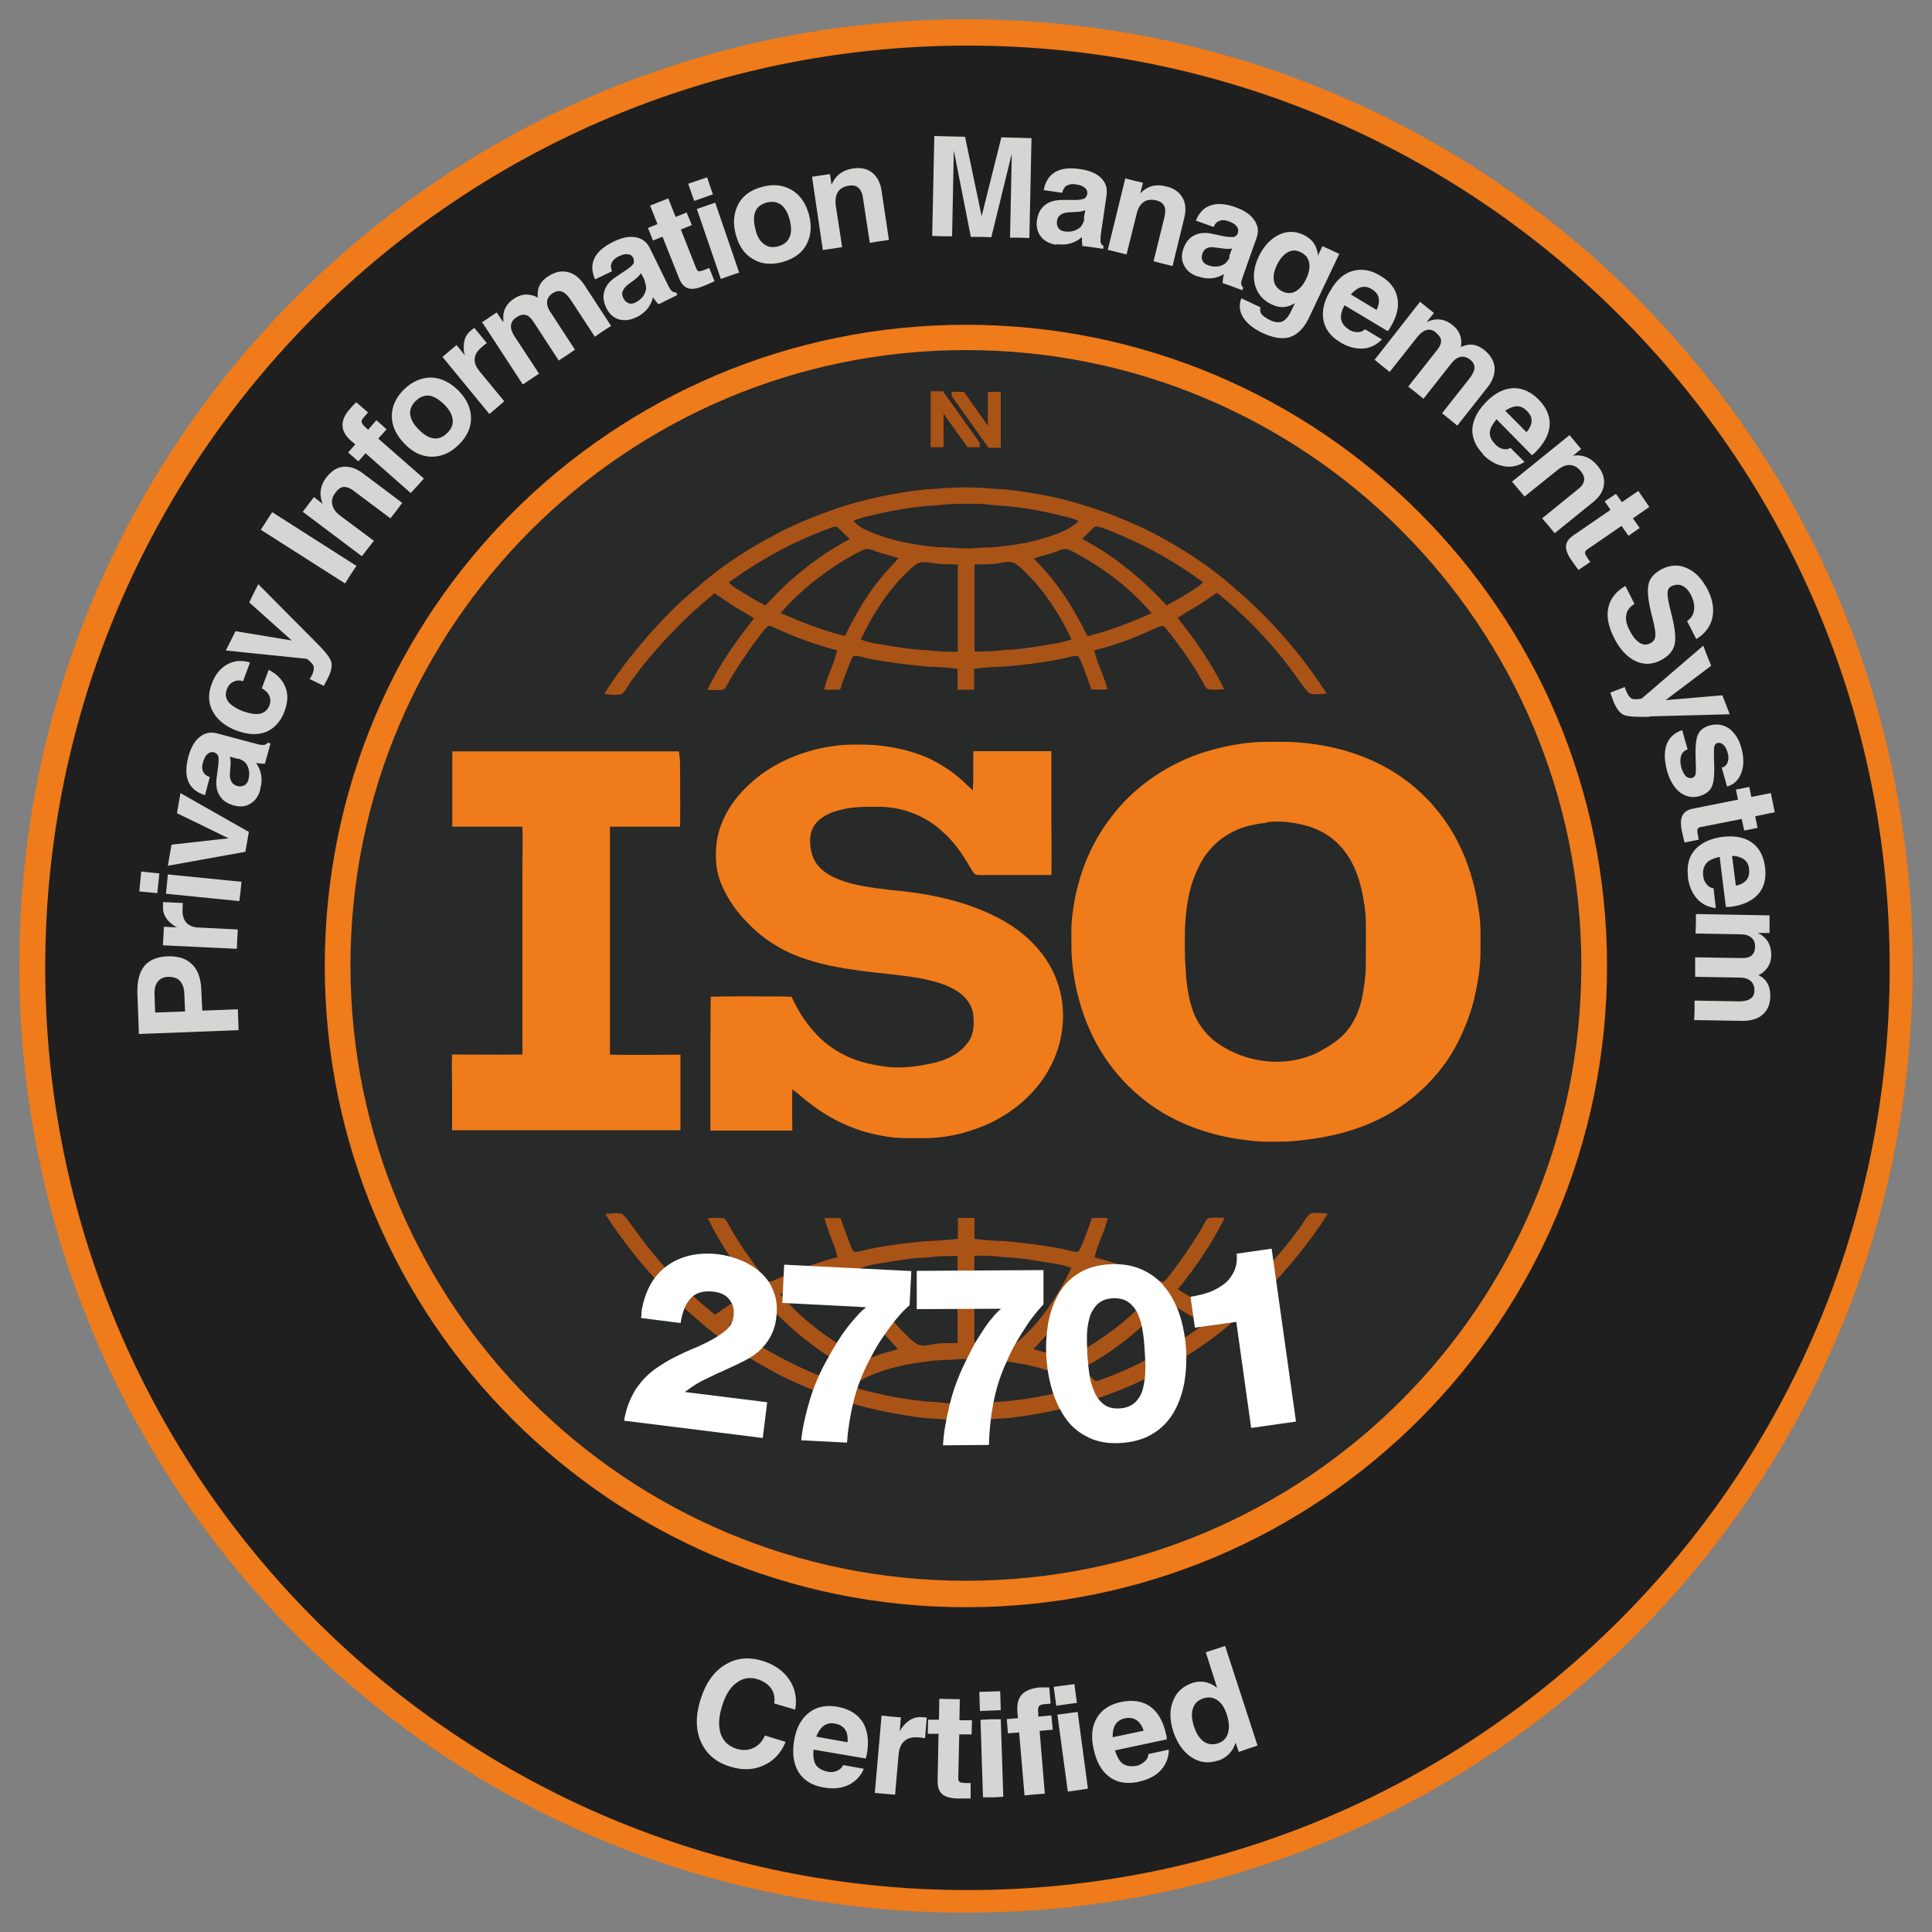 <?xml version="1.0" encoding="UTF-8"?>
<svg xmlns="http://www.w3.org/2000/svg" version="1.1" viewBox="0 0 100 100">
  <rect x="0" y="0" width="100" height="100" fill="#808080" stroke="none"/>
  <defs>
    <style>
      .cls-1 {
        fill: #1f1f1f;
      }

      .cls-2 {
        fill: #fff;
      }

      .cls-2, .cls-3, .cls-4, .cls-5 {
        fill-rule: evenodd;
      }

      .cls-3 {
        fill: #aa5317;
      }

      .cls-4 {
        fill: #d5d5d4;
      }

      .cls-5 {
        fill: #ef7b1a;
      }

      .cls-6 {
        fill: #282929;
      }
    </style>
  </defs>
  <!-- Generator: Adobe Illustrator 28.6.0, SVG Export Plug-In . SVG Version: 1.2.0 Build 709)  -->
  <g>
    <g id="Camada_1">
      <g>
        <ellipse class="cls-1" cx="50.12" cy="50.34" rx="48.29" ry="48.27"/>
        <path class="cls-6" d="M50,17.85c-17.75,0-32.15,14.39-32.15,32.15s14.4,32.15,32.15,32.15,32.14-14.39,32.14-32.15-14.39-32.15-32.14-32.15Z"/>
        <path class="cls-5" d="M50,16.81c-18.34,0-33.19,14.86-33.19,33.19s14.85,33.19,33.19,33.19,33.18-14.86,33.18-33.19-14.85-33.19-33.18-33.19ZM50,81.82c-17.6,0-31.86-14.27-31.86-31.85s14.26-31.85,31.86-31.85,31.85,14.26,31.85,31.85-14.26,31.85-31.85,31.85Z"/>
        <path class="cls-5" d="M50,1C22.94,1,1,22.94,1,50s21.94,49,49,49,49-21.94,49-49S77.06,1,50,1ZM50.08,97.83c-26.37,0-47.74-21.37-47.74-47.74S23.7,2.36,50.08,2.36s47.73,21.36,47.73,47.73-21.36,47.74-47.73,47.74Z"/>
        <path class="cls-4" d="M9.58,52.35l-1.55.06-.03-.91c-.02-.3.04-.53.16-.68.12-.16.3-.25.54-.26.27,0,.47.06.61.21s.22.37.23.67l.04.91ZM7.18,53.52l5.17-.2-.02-.54-.02-.54-1.84.07c-.02-.31-.03-.66-.05-1.08-.02-.58-.18-1.03-.48-1.32-.3-.3-.73-.43-1.28-.41-.53.02-.93.19-1.19.5-.26.33-.37.78-.36,1.36l.06,1.63.02.54ZM8.43,48.93l3.83.18.02-.5.03-.5-1.99-.1c-.31,0-.53-.1-.68-.26-.14-.16-.21-.39-.19-.7,0-.12,0-.22.02-.31l-1.03-.05v.23c-.03.37.15.69.51.95.07.05.14.1.21.13l-.68-.03-.02.48-.03.48ZM8.59,46.26l3.8.38.06-.5.05-.5-3.81-.38-.05.5-.05.5ZM7.21,46.14l.93.09.11-1.02-.94-.1-.1,1.03ZM8.7,44.81l4-.72.09-.51.09-.52-3.54-2.01-.09.52-.09.52s0,0,2.67,1.3l-2.95.33-.1.55-.09.54ZM12.32,39.26c.08.02.16.06.24.11.08.04.13.09.17.14.17.25.21.52.13.84-.04.14-.11.25-.22.3-.11.06-.23.07-.37.03-.13-.04-.23-.11-.29-.22-.07-.11-.09-.26-.08-.43l.03-.38c.02-.2,0-.35-.03-.48l.42.11ZM13.47,40.83c.14-.49.07-.94-.22-1.34.15.03.31.04.46.04l.15-.53.14-.52-.14-.04c-.06.07-.13.11-.2.12-.08,0-.2,0-.36-.05l-2.06-.55c-.34-.09-.64-.03-.91.19-.26.21-.45.55-.58,1.01-.14.53-.14.97,0,1.3.15.33.42.56.86.7l.25-.94c-.16-.05-.28-.14-.34-.27-.07-.13-.07-.29-.02-.47.06-.21.13-.36.24-.45.08-.08.18-.11.29-.1.06,0,.12.04.17.08s.09.09.1.15c.02.13.02.28,0,.44l-.09.67c-.04.37,0,.68.17.93.15.24.39.4.73.49.33.09.61.06.86-.1.26-.16.42-.4.51-.75ZM13.91,34.66l-.36.97c.18.09.32.22.38.37.08.17.08.34.02.5-.09.24-.25.38-.48.44-.24.05-.52,0-.88-.12-.36-.14-.62-.31-.77-.49-.14-.2-.17-.41-.08-.65.07-.19.18-.32.34-.39.15-.08.32-.09.5-.03l.36-.97c-.42-.13-.82-.1-1.18.1s-.63.53-.8,1c-.2.52-.18,1,.05,1.43s.64.77,1.22.99c.59.22,1.11.25,1.55.07.42-.18.75-.53.95-1.07.17-.46.19-.88.04-1.25s-.43-.67-.86-.89ZM16.29,33.18l-2.92-2.94-.24.47-.23.47,2.2,1.97-2.91-.48-.25.5-.25.5,4.19.43c.18.14.29.25.33.33.06.13.04.31-.08.55-.05.09-.08.15-.1.17l.73.35.22-.42c.18-.36.23-.65.15-.87s-.36-.56-.85-1.04ZM13.5,27.42l4.36,2.78.29-.46.3-.45-4.36-2.78-.3.46-.29.45ZM15.67,26.49l3.06,2.3.31-.4.31-.4-1.73-1.29c-.25-.19-.38-.37-.42-.59-.05-.21,0-.41.18-.63.12-.17.26-.26.41-.28.15,0,.33.06.51.2l1.91,1.43.31-.4.3-.4-2.05-1.54c-.35-.26-.68-.36-1.01-.33s-.61.23-.86.54c-.29.38-.37.77-.27,1.15.02.08.04.15.07.23l-.45-.35-.29.38-.29.38ZM19.58,22.7l.43-.48-.53-.47-.42.49-.14-.12c-.12-.11-.19-.2-.2-.27-.02-.07.02-.15.11-.25l.22-.25-.61-.53c-.1.1-.22.21-.33.35-.27.3-.39.58-.38.85,0,.27.14.52.41.77l.25.21-.37.42.53.46.37-.42,2.34,2.06.34-.37.34-.38-2.35-2.06ZM23.43,21.73c.03.25-.07.48-.29.69-.21.21-.44.3-.69.27-.26-.03-.51-.19-.77-.45-.28-.28-.42-.54-.45-.8-.02-.25.07-.48.29-.69s.45-.3.7-.27c.26.04.51.2.79.47.26.27.4.52.42.78ZM22.33,23.64c.5,0,.98-.19,1.4-.61.43-.41.65-.88.65-1.38s-.21-.98-.63-1.41c-.43-.44-.91-.68-1.42-.7-.5,0-.98.19-1.41.61-.42.41-.64.88-.64,1.39,0,.5.23.99.66,1.43.42.44.89.66,1.39.67ZM22.9,18.47l2.43,2.96.39-.33.38-.33-1.26-1.53c-.2-.24-.29-.46-.27-.68s.15-.42.39-.61c.08-.08.17-.14.24-.19l-.65-.79-.18.14c-.3.24-.4.58-.36,1.03,0,.08.03.16.05.25l-.43-.53-.37.31-.36.31ZM24.97,16.7l2.09,3.2.42-.28.42-.28-1.28-1.95c-.13-.21-.19-.39-.17-.56s.12-.31.29-.41c.17-.12.33-.15.47-.12.14.04.28.16.4.35l1.31,2.01.43-.28.41-.28-1.27-1.95c-.14-.2-.19-.38-.17-.56.02-.17.12-.31.3-.42.17-.11.33-.13.48-.07.15.06.31.22.46.45l1.23,1.88.42-.29.42-.27-1.39-2.13c-.24-.36-.52-.58-.86-.66s-.67,0-1.02.23c-.34.22-.51.5-.53.86v.24c-.09-.06-.2-.11-.32-.13-.31-.08-.6-.02-.89.17-.36.23-.54.52-.57.89,0,.11,0,.22,0,.34l-.34-.51-.4.27-.39.26ZM33.36,14.54c.03.08.06.16.07.25.02.09.02.17,0,.22-.07.3-.25.5-.54.65-.13.06-.26.08-.36.03-.11-.04-.21-.13-.27-.27-.06-.12-.07-.24-.03-.35.05-.12.14-.24.29-.35l.31-.23c.16-.12.27-.24.35-.35l.2.39ZM32.93,16.43c.45-.22.75-.56.87-1.04.08.12.17.25.29.36l.48-.24.49-.24-.06-.13c-.1,0-.17-.03-.23-.08s-.12-.15-.2-.31l-.94-1.92c-.16-.31-.39-.49-.73-.55-.35-.06-.72.02-1.15.23-.49.24-.82.52-.98.85s-.15.69.03,1.1l.88-.42c-.07-.16-.08-.31-.02-.43.05-.13.17-.24.34-.33.2-.1.36-.14.49-.12.12,0,.21.06.27.16.03.05.05.11.05.18,0,.07,0,.12-.04.17-.08.1-.2.2-.35.3l-.55.37c-.32.21-.51.45-.59.73s-.05.56.11.88c.14.3.36.49.64.58.29.08.58.05.9-.11ZM36.99,14.57l-.28-.7-.2.08c-.16.07-.27.09-.33.09-.06,0-.1-.06-.14-.14l-.8-2.02.57-.23-.27-.65-.57.23-.38-.96-.94.37.38.96-.49.2.26.65.49-.2.87,2.18c.11.27.27.43.45.49.2.06.45.03.79-.11.23-.09.41-.17.57-.25ZM36.07,10.82l1.24,3.62.47-.17.48-.16-1.24-3.62-.47.16-.48.17ZM35.62,9.51l.31.89.97-.34-.3-.88-.98.33ZM40.86,12.29c-.1.24-.3.38-.58.46-.3.08-.54.04-.74-.12-.21-.15-.36-.4-.44-.77-.1-.37-.1-.68,0-.92.1-.23.3-.38.59-.46.29-.07.53-.03.74.12.2.16.36.42.45.8.09.36.09.66-.02.89ZM38.96,13.4c.43.27.94.32,1.52.17.58-.16,1.01-.45,1.25-.89s.3-.95.15-1.54c-.16-.6-.45-1.04-.89-1.3s-.95-.33-1.53-.17c-.58.15-1,.44-1.24.89s-.3.97-.14,1.57c.16.59.44,1.02.88,1.27ZM42.03,9.15l.56,3.79.5-.07.5-.08-.33-2.14c-.04-.3,0-.53.11-.71s.31-.29.57-.33c.21-.03.36,0,.48.1s.2.26.24.49l.36,2.37.5-.08.49-.07-.38-2.54c-.06-.42-.23-.74-.48-.94-.27-.21-.59-.28-1-.22-.46.07-.8.29-1,.63-.04.07-.08.14-.11.22l-.08-.56-.47.07-.47.07ZM49.28,12.24l.09-4.45.88,4.47h.53s.53.02.53.02l1.06-4.33-.09,4.35h.5s.5.02.5.02l.11-5.17-.78-.02-.78-.02-1.02,4.08-.86-4.11-.8-.02-.79-.02-.11,5.17.51.02h.5ZM56.12,11.31c0,.08-.03.17-.07.25s-.08.15-.12.19c-.23.2-.49.27-.82.23-.15-.02-.26-.08-.33-.18s-.09-.23-.07-.37c.02-.13.08-.24.18-.31.11-.08.25-.12.42-.13l.38-.02c.2,0,.36-.04.48-.09l-.07.43ZM54.7,12.64c.5.07.94-.05,1.3-.37,0,.15,0,.3.02.46l.54.07.54.08.02-.14c-.08-.05-.13-.11-.15-.19-.02-.07,0-.19,0-.36l.31-2.11c.04-.35-.05-.64-.3-.88s-.61-.38-1.08-.45c-.55-.08-.98-.03-1.29.16-.31.18-.5.49-.59.93l.96.14c.04-.17.11-.3.23-.37.13-.07.28-.1.47-.07.21.03.36.09.47.18.09.07.13.16.13.28,0,.06-.02.12-.06.18-.03.06-.08.09-.13.11-.12.04-.27.06-.44.06h-.67c-.38,0-.68.09-.9.27-.23.18-.36.44-.41.79-.04.33.03.61.21.84.19.24.45.37.81.42ZM58.25,9.21l-.91,3.72.49.12.48.12.52-2.09c.07-.3.19-.5.36-.62s.39-.15.65-.09c.21.05.35.15.41.28.08.14.08.32.03.55l-.57,2.32.49.13.49.12.61-2.5c.1-.41.07-.76-.1-1.05s-.44-.48-.84-.57c-.46-.12-.85-.05-1.16.2-.06.05-.12.1-.18.16l.14-.55-.47-.11-.46-.12ZM63.65,13.28c-.02.08-.06.16-.12.23-.05.07-.11.13-.16.16-.26.15-.53.17-.84.06-.14-.05-.24-.13-.29-.24s-.05-.24,0-.38c.04-.12.12-.21.24-.27.12-.05.27-.06.43-.03l.37.05c.2.03.36.03.49,0l-.15.41ZM62,14.3c.47.18.93.14,1.35-.11-.04.15-.06.3-.07.46l.51.18.51.19.05-.13c-.07-.07-.1-.14-.11-.22,0-.07.03-.19.09-.35l.71-2.01c.12-.34.08-.63-.12-.92-.19-.28-.51-.5-.96-.66-.52-.19-.95-.22-1.29-.1-.35.11-.6.37-.77.79l.92.33c.06-.16.16-.27.3-.32.13-.05.29-.05.46.02.21.07.36.16.43.27.07.09.1.19.07.3,0,.06-.04.12-.09.17-.04.05-.09.07-.15.08-.13,0-.28,0-.44-.03l-.66-.14c-.37-.08-.68-.05-.94.09-.26.13-.43.36-.55.69-.11.32-.1.6.04.86.13.27.36.45.7.57ZM67.33,13.06c.24.11.38.29.43.53.05.24,0,.52-.15.84s-.34.53-.55.65c-.23.12-.45.12-.69,0s-.38-.29-.43-.53c-.05-.24,0-.51.15-.83.16-.33.35-.54.56-.66s.44-.13.68,0ZM65.72,16.56c-.22-.11-.36-.21-.43-.31-.07-.1-.09-.22-.04-.34l-1-.47c-.13.34-.1.66.09.98.2.32.52.58,1,.81.57.27,1.06.34,1.45.21.39-.14.72-.47.98-1.03l1.55-3.27-.87-.4-.24.5c0-.08,0-.16-.03-.23-.08-.38-.32-.67-.7-.85-.44-.21-.88-.21-1.3,0-.42.21-.77.58-1.03,1.12-.25.53-.31,1.03-.19,1.48.13.45.41.79.87,1,.37.18.73.18,1.07,0l.13-.07-.21.42c-.13.29-.29.46-.45.53s-.38.05-.64-.07ZM71.26,16.05l-1.34-.81c.14-.15.28-.27.41-.33.22-.1.43-.09.66.05.24.14.36.32.38.53.02.16-.02.35-.12.55ZM69.36,17.71c.4.25.8.35,1.18.33s.71-.19.99-.47l-.88-.53c-.09.1-.21.15-.36.15-.16,0-.3-.03-.42-.1-.29-.18-.43-.37-.46-.61-.02-.19.04-.41.18-.68l2.24,1.34c.05-.06.1-.12.13-.19.34-.55.46-1.06.37-1.53-.09-.47-.38-.86-.89-1.15-.48-.3-.96-.37-1.41-.25s-.84.45-1.15.99c-.35.56-.47,1.08-.38,1.56.09.46.37.85.88,1.15ZM73.51,15.61l-2.36,3.01.39.32.39.31,1.44-1.82c.16-.2.32-.31.47-.35.17-.04.34,0,.49.14s.25.26.26.4-.06.32-.2.49l-1.5,1.9.4.31.39.32,1.44-1.83c.15-.19.32-.31.48-.34s.34.02.5.15c.15.12.23.27.22.43-.02.17-.11.35-.29.58l-1.39,1.76.4.32.39.32,1.57-1.99c.27-.35.38-.69.36-1.03-.04-.35-.22-.64-.54-.9-.32-.25-.64-.33-.99-.23l-.22.08c.03-.11.03-.23.02-.35-.03-.32-.18-.57-.44-.78-.34-.27-.67-.35-1.03-.27-.11.02-.21.07-.32.12l.38-.48-.37-.3-.38-.3ZM79.01,22.37l-1.1-1.11c.18-.12.34-.19.48-.22.24-.04.45.03.63.22.2.19.28.39.25.61-.03.16-.11.33-.26.5ZM76.75,23.52c.34.34.69.54,1.08.61.37.07.74,0,1.08-.22l-.73-.73c-.1.07-.23.09-.38.06-.15-.04-.29-.11-.38-.22-.24-.24-.34-.46-.3-.7.03-.18.14-.38.34-.62l1.83,1.86c.07-.05.13-.1.18-.15.46-.46.71-.93.74-1.4s-.17-.92-.57-1.33c-.4-.4-.84-.6-1.31-.59-.47.02-.93.24-1.36.67-.47.46-.72.94-.76,1.41-.03.48.16.93.56,1.34ZM81.24,22.52l-2.98,2.41.33.39.32.38,1.68-1.35c.24-.2.45-.29.67-.28s.4.12.57.33c.13.17.19.33.16.47-.02.16-.13.31-.31.45l-1.86,1.51.33.38.32.39,2-1.62c.33-.27.51-.56.55-.9.04-.33-.06-.64-.32-.96-.3-.37-.65-.55-1.06-.55-.08,0-.15,0-.23.03l.43-.36-.31-.37-.3-.36ZM81.69,29.51l.62-.42-.12-.17c-.09-.14-.15-.24-.15-.3,0-.06.02-.12.1-.17l1.79-1.23.36.51.58-.4-.35-.5.85-.59-.57-.83-.85.58-.31-.43-.58.39.3.44-1.92,1.32c-.25.17-.37.35-.38.55-.02.2.07.44.28.74.14.21.27.37.36.5ZM87.32,32.14l.48.94c.44-.27.72-.63.83-1.09.1-.46.02-.96-.24-1.47-.29-.55-.64-.93-1.07-1.11-.42-.2-.86-.18-1.31.05-.39.21-.63.47-.69.82-.07.35,0,.92.22,1.74.11.44.16.75.14.91-.02.17-.11.3-.29.38s-.36.07-.54-.05c-.19-.13-.36-.34-.51-.65-.16-.3-.21-.56-.16-.8.04-.24.19-.41.42-.55l-.47-.93c-.48.28-.78.64-.88,1.11-.11.46,0,.99.29,1.57s.66.98,1.08,1.19.86.21,1.29,0,.68-.49.76-.82c.09-.33.03-.86-.16-1.61-.14-.52-.2-.87-.2-1.05,0-.19.07-.31.21-.38.2-.09.38-.1.56-.02.18.09.33.25.45.49.14.29.19.54.15.79-.04.24-.16.42-.37.55ZM85.39,37.08l4.14-.11-.19-.49-.19-.49-2.94.25,2.36-1.78-.21-.52-.2-.52-3.19,2.74c-.23.04-.38.04-.46.02-.14-.04-.25-.19-.35-.44-.04-.1-.06-.16-.06-.18l-.75.29.16.45c.15.37.33.61.53.7s.65.12,1.33.1ZM89.12,39.74l.27.97c.36-.1.61-.34.74-.71.14-.36.14-.8,0-1.3-.12-.44-.34-.77-.63-.99-.31-.21-.63-.26-1.01-.16-.32.09-.52.26-.62.51s-.13.71-.1,1.38c.02.28,0,.48,0,.6-.03.13-.09.2-.18.22-.12.04-.23,0-.33-.08-.09-.1-.17-.24-.23-.43-.07-.25-.07-.45-.02-.62.06-.18.17-.29.34-.34l-.28-1c-.4.14-.68.38-.81.76-.13.36-.12.83.04,1.4.14.47.36.83.65,1.06.31.23.64.3,1,.2.35-.1.56-.27.66-.51.11-.25.14-.68.11-1.32-.02-.32,0-.54,0-.68.02-.13.08-.22.16-.24.12-.03.22,0,.32.09.09.08.17.22.22.4.06.2.06.36,0,.51-.05.14-.15.23-.29.27ZM87.19,43.61l.74-.15-.04-.2c-.04-.17-.04-.28-.03-.34.02-.06.08-.09.16-.11l2.13-.42.13.6.69-.14-.12-.6,1.01-.21-.2-.99-1.01.2-.11-.52-.69.14.11.52-2.3.46c-.29.05-.48.17-.57.35-.1.18-.11.44-.04.8.05.24.1.44.14.6ZM89.85,45.85l-.2-1.55c.21,0,.38.05.52.12.21.11.34.3.36.55.03.28-.03.48-.18.63-.12.12-.29.2-.51.25ZM87.36,45.38c.06.47.22.85.47,1.13s.58.45.98.49l-.12-1.03c-.13,0-.24-.07-.35-.19-.1-.13-.16-.26-.18-.41-.04-.33.03-.56.2-.73.13-.13.35-.22.65-.29l.32,2.59c.08,0,.15,0,.23,0,.64-.08,1.12-.3,1.44-.65.31-.35.43-.83.36-1.4-.07-.57-.3-1-.67-1.27-.38-.28-.88-.37-1.49-.31-.66.08-1.14.31-1.46.66s-.44.82-.37,1.4ZM91.61,47.38l-3.83-.07v.51s-.02.5-.02.5l2.34.04c.25,0,.42.06.55.17s.2.27.19.47c0,.21-.06.35-.17.45s-.29.14-.51.14l-2.42-.04v1.01s2.32.04,2.32.04c.25,0,.43.07.56.18.13.12.19.28.19.49,0,.2-.08.34-.22.43-.14.09-.35.14-.63.13l-2.25-.04v.51s-.02.5-.02.5l2.53.04c.43,0,.78-.11,1.03-.34.26-.23.38-.55.38-.97,0-.4-.13-.71-.4-.93l-.21-.13c.11-.05.21-.11.3-.2.23-.21.35-.48.36-.82,0-.42-.13-.75-.41-.98-.08-.07-.18-.13-.29-.18h.61s0-.47,0-.47v-.47ZM40.67,90.16l-1.08-.33c-.13.31-.33.52-.59.64-.26.13-.55.14-.87.05-.4-.13-.68-.37-.82-.76-.13-.38-.12-.85.05-1.41.17-.57.41-.99.74-1.23.33-.26.69-.33,1.09-.21.32.1.56.26.72.48s.21.48.16.78l1.09.32c.1-.59,0-1.11-.32-1.57s-.77-.77-1.39-.96c-.74-.22-1.39-.14-1.97.24-.57.36-.99.98-1.24,1.83-.25.83-.23,1.56.06,2.17.29.62.8,1.04,1.53,1.25.63.19,1.2.16,1.71-.08.51-.23.89-.64,1.13-1.22ZM43.87,90.18l-1.62-.29c.08-.2.17-.36.28-.47.18-.19.4-.26.67-.21.29.05.47.17.58.37.08.15.11.35.09.59ZM42.64,92.52c.49.09.92.04,1.28-.13.36-.18.63-.45.79-.84l-1.07-.19c-.05.12-.15.22-.3.29s-.31.09-.46.06c-.34-.06-.56-.2-.68-.41-.09-.18-.12-.42-.09-.74l2.7.46c.03-.08.05-.16.06-.24.12-.67.04-1.22-.22-1.65-.27-.41-.7-.68-1.31-.79-.58-.1-1.08,0-1.47.31-.39.3-.65.77-.76,1.4-.12.69-.04,1.24.22,1.67.27.43.7.7,1.3.8ZM45.63,88.8l-.35,4,.53.05.52.04.18-2.07c.03-.33.13-.56.31-.71.17-.15.41-.21.74-.18.12,0,.22.03.32.04l.09-1.07-.24-.02c-.39-.04-.73.14-1.02.51-.05.07-.1.14-.14.22l.06-.72-.5-.04-.5-.05ZM50.24,93.08v-.79s-.21,0-.21,0c-.18,0-.29-.02-.35-.05-.05-.03-.08-.09-.08-.19l.05-2.28h.64s.02-.73.02-.73h-.65s.02-1.09.02-1.09l-1.06-.02-.02,1.08h-.56s-.02.73-.02.73h.56s-.05,2.46-.05,2.46c0,.31.08.53.24.67.16.13.42.21.8.22.27,0,.48,0,.66,0ZM50.75,89.02l.13,4.01h.52s.53-.03.53-.03l-.13-4.01h-.53s-.52.03-.52.03ZM50.69,87.57l.03.99,1.08-.04-.03-.98-1.08.03ZM53.81,89.59l.68-.06-.07-.74-.68.06v-.18c-.03-.18,0-.3.03-.35s.13-.1.27-.11l.34-.03-.07-.84c-.15,0-.32,0-.5,0-.41.04-.72.16-.91.36s-.27.5-.24.89l.03.34-.58.05.06.74.58-.05.28,3.26.53-.05.52-.04-.27-3.26ZM54.73,88.75l.54,3.98.52-.07.52-.08-.53-3.97-.53.07-.52.07ZM54.54,87.31l.13.98,1.07-.15-.13-.97-1.07.14ZM59.2,89.58l-1.61.34c0-.22.02-.39.08-.54.1-.24.29-.38.55-.44.28-.06.5,0,.67.14.13.11.24.28.31.51ZM58.94,92.22c.48-.1.87-.3,1.14-.59s.41-.65.42-1.07l-1.06.23c0,.13-.06.26-.18.37s-.25.19-.4.23c-.34.07-.6.02-.79-.14-.15-.13-.27-.35-.36-.65l2.68-.57c0-.08,0-.16-.03-.24-.14-.67-.41-1.15-.81-1.45-.4-.29-.91-.37-1.51-.25-.58.12-1.01.39-1.26.82-.26.43-.32.96-.18,1.59.14.68.41,1.17.82,1.47.39.3.9.38,1.5.26ZM62.28,87.91c.27-.09.51-.06.73.09s.37.39.49.74c.12.38.14.7.06.97s-.26.44-.53.53c-.27.08-.51.05-.73-.1-.22-.16-.38-.41-.5-.78s-.14-.68-.05-.94c.08-.26.26-.42.53-.51ZM63.03,91.14c.45-.15.76-.45.92-.92v-.03s.17.49.17.49l.49-.17.48-.16-1.68-5.16-.5.17-.5.16.59,1.84-.06-.04c-.38-.28-.79-.35-1.22-.21-.48.16-.82.46-1,.92-.19.45-.18.98,0,1.56.2.62.51,1.07.94,1.36.42.28.88.34,1.36.18Z"/>
        <path class="cls-5" d="M23.41,38.88c0,1.31,0,2.61,0,3.91,1.2,0,2.42,0,3.63,0,.02.71,0,1.43,0,2.14,0,3.22,0,6.44,0,9.65-1.21.02-2.43,0-3.64,0-.03.58,0,1.16,0,1.75,0,.73,0,1.45,0,2.17h11.82c0-1.3,0-2.61,0-3.91-1.22,0-2.44.02-3.65,0v-11.8c1.21,0,2.42,0,3.63,0,.02-1.06,0-2.12,0-3.18,0-.24-.02-.48-.06-.72h-11.73ZM39.13,40.3c-.98.78-1.77,1.86-2.01,3.12-.12.77-.1,1.59.21,2.33.33.79.83,1.5,1.44,2.09.52.55,1.15.99,1.82,1.34.74.38,1.55.62,2.36.8,1.03.21,2.07.34,3.11.44.7.09,1.4.15,2.08.33.55.13,1.11.32,1.57.67.36.28.64.69.67,1.15.04.45.03.95-.24,1.33-.44.66-1.21,1-1.96,1.15-.74.15-1.5.26-2.26.17-.44-.06-.89-.13-1.32-.26-.93-.27-1.79-.8-2.43-1.52-.5-.54-.89-1.18-1.2-1.85-.67-.03-1.34,0-2.01-.02-.72,0-1.45,0-2.17.02-.03.78,0,1.55-.02,2.33,0,1.54,0,3.08,0,4.6,1.41,0,2.82,0,4.24,0,0-.71-.02-1.42,0-2.14.16.12.31.24.45.36.75.65,1.6,1.2,2.53,1.57.72.3,1.49.47,2.26.57.53.04,1.08.03,1.61.03,1.06,0,2.1-.24,3.07-.64,1.48-.62,2.79-1.73,3.5-3.18.65-1.3.79-2.87.3-4.25-.46-1.36-1.52-2.45-2.75-3.16-1.78-1.01-3.81-1.43-5.83-1.61-.99-.12-2-.22-2.92-.63-.54-.24-1.05-.64-1.2-1.23-.14-.5-.17-1.08.15-1.53.31-.43.83-.64,1.32-.76.7-.19,1.43-.16,2.14-.16,1.15.04,2.3.49,3.15,1.29.56.49,1.01,1.12,1.38,1.77.1.16.18.34.33.45.2.04.39.02.59.02,1.11,0,2.22,0,3.33,0,.02-.9,0-1.79,0-2.69,0-1.23,0-2.47,0-3.72-1.35,0-2.7,0-4.04,0-.02.67.02,1.35-.03,2.03l-.33-.31c-.57-.57-1.26-1.03-1.99-1.37-.89-.39-1.84-.59-2.8-.67-.53-.03-1.08-.03-1.61,0-1.62.14-3.22.71-4.49,1.73ZM64.7,38.44c-.91.09-1.81.3-2.67.59-1.76.63-3.36,1.74-4.49,3.23-1.11,1.41-1.78,3.15-2.01,4.92-.11.68-.07,1.38-.07,2.07.06,1.4.38,2.79.95,4.07.77,1.75,2.09,3.25,3.73,4.25,1.35.81,2.88,1.28,4.44,1.45.72.11,1.45.07,2.18.06,1.54-.12,3.09-.42,4.49-1.09,1.64-.77,3.05-2.04,3.97-3.6.47-.82.83-1.71,1.07-2.62.19-.84.35-1.71.34-2.57,0-.69.03-1.39-.09-2.07-.18-1.32-.57-2.62-1.21-3.79-.76-1.39-1.88-2.58-3.24-3.41-1.61-.99-3.5-1.46-5.38-1.53-.67,0-1.34-.03-2,.04ZM65.58,42.56c.65-.09,1.3,0,1.94.15.71.18,1.37.55,1.86,1.09.6.65.94,1.5,1.12,2.36.09.45.17.92.19,1.38.02.85,0,1.7,0,2.54,0,.47-.08.95-.16,1.41-.14.82-.5,1.62-1.12,2.19-.37.33-.81.59-1.25.82-1.61.77-3.61.53-5.06-.45-.65-.43-1.15-1.09-1.39-1.83-.22-.67-.31-1.37-.34-2.07-.06-.66-.04-1.32-.04-1.98.04-1.14.2-2.31.73-3.33.38-.8,1.05-1.46,1.84-1.83.52-.26,1.1-.36,1.68-.43Z"/>
        <path class="cls-3" d="M31.29,62.84c.31-.02.62-.09.92,0,.22.18.56.69.73.92,1.16,1.61,2.53,3.06,4.07,4.29.46-.32.93-.64,1.41-.92.22-.12.42-.25.63-.38-.93-1.14-1.77-2.37-2.42-3.7.26,0,.52-.04.78,0,.12,0,.18.12.23.21.49.92,1.09,1.77,1.72,2.6.14.17.26.35.43.48.12,0,.23-.05.34-.1,1.04-.48,2.11-.89,3.22-1.17-.15-.7-.52-1.32-.67-2.02.28,0,.55,0,.83,0,.13.43.31.85.46,1.27.06.17.12.34.23.47.26.02.5-.08.75-.13,1-.21,2-.33,3.02-.42.53-.02,1.08-.05,1.61-.12,0-.36,0-.72,0-1.08.29,0,.57,0,.86,0,0,.36,0,.72,0,1.08.53.08,1.07.1,1.6.12,1.02.1,2.03.22,3.03.42.25.05.48.15.74.13.11-.14.17-.31.24-.47.16-.42.33-.84.46-1.27.28-.02.55-.02.83,0-.16.7-.53,1.32-.68,2.03,1.1.28,2.18.68,3.22,1.16.11.05.22.1.35.1.09-.06.17-.16.24-.24.58-.75,1.12-1.52,1.62-2.34.14-.21.23-.44.37-.64.06-.08.16-.08.24-.09.23-.02.46,0,.69,0-.65,1.33-1.5,2.55-2.42,3.7.4.28.84.49,1.24.77l.8.53c1.53-1.23,3.14-2.91,4.3-4.53.17-.23.29-.5.5-.68.3-.09.61-.02.92,0-1.06,1.68-2.55,3.43-3.98,4.78-.41.36-.83.73-1.24,1.08-1.11.92-2.33,1.69-3.58,2.36-1.09.59-2.25,1.05-3.42,1.44-1.38.45-2.81.74-4.24.91-.34.04-.66.03-1,.07-.9.08-1.8.07-2.7-.02-.78-.02-1.56-.15-2.32-.29-2-.35-3.95-1.03-5.78-1.92-1.58-.82-3.1-1.78-4.44-2.99-1.75-1.47-3.48-3.47-4.71-5.42ZM48.34,65.05c-.42.06-.85.04-1.27.11-.32.05-.63.08-.95.14-.53.09-1.08.14-1.58.34.15.32.3.62.47.92.47.83,1.01,1.64,1.68,2.32.26.25.49.52.8.7.25.12.53.05.8,0,.41-.08.85-.05,1.27-.07v-4.5c-.41,0-.82,0-1.22.04ZM50.43,65.01v4.5c.43.02.88,0,1.31.08.31.05.66.11.92-.13,1.21-1.02,2.1-2.39,2.79-3.83-.26-.1-.52-.17-.79-.21-.91-.15-1.81-.32-2.73-.35-.5-.07-1-.09-1.5-.07ZM40.39,67c1.13,1.32,2.55,2.37,4.06,3.17.15.07.31.16.47.14.15-.02.3-.08.43-.14.37-.14.76-.22,1.13-.34-.17-.2-.34-.37-.51-.56-.94-1.02-1.64-2.23-2.26-3.47-1.14.29-2.25.71-3.33,1.19ZM56.27,65.8c-.52,1.03-1.08,2.04-1.8,2.93-.29.39-.65.73-.97,1.1.38.13.78.2,1.16.35.21.08.44.19.66.08.36-.16.69-.37,1.03-.56,1.2-.74,2.33-1.63,3.24-2.71-1.08-.48-2.18-.91-3.32-1.19ZM38.83,67.83c-.37.24-.79.44-1.11.76,1.34.98,2.78,1.79,4.29,2.45.39.15.78.35,1.19.44.11.03.19-.07.26-.14.17-.17.35-.35.53-.5-.75-.4-1.47-.85-2.14-1.38-.81-.61-1.54-1.32-2.24-2.06-.26.14-.52.28-.78.43ZM60.38,67.39c-.41.41-.81.86-1.25,1.24-.95.86-1.99,1.61-3.12,2.2.22.18.4.39.6.58.11.12.27.04.39,0,1.86-.68,3.65-1.65,5.27-2.83-.16-.14-.31-.28-.48-.38-.46-.28-.93-.56-1.41-.81ZM48.07,70.46c-.83.09-1.66.25-2.45.52-.51.18-1.05.38-1.45.77.31.16.64.24.98.31.96.24,1.93.4,2.92.49.41,0,.83.09,1.25.1.59,0,1.18.02,1.77-.03.34-.05.67-.07,1.01-.09.91-.09,1.81-.24,2.71-.46.35-.08.7-.15,1.03-.32-.27-.24-.56-.42-.89-.55-1.1-.48-2.3-.68-3.48-.8-.67,0-1.34-.1-2.02-.04-.45.05-.92.02-1.37.1Z"/>
        <path class="cls-3" d="M68.71,35.89c-.31.02-.62.09-.92,0-.22-.18-.56-.69-.73-.92-1.16-1.61-2.54-3.06-4.07-4.29-.46.32-.93.64-1.42.92-.21.12-.42.25-.62.38.92,1.14,1.77,2.37,2.42,3.7-.27,0-.52.04-.79,0-.11,0-.17-.11-.23-.2-.49-.92-1.08-1.77-1.72-2.6-.14-.17-.25-.36-.42-.48-.12,0-.24.05-.35.09-1.04.49-2.11.9-3.22,1.17.15.71.52,1.33.68,2.03-.28,0-.55,0-.83,0-.14-.43-.31-.85-.46-1.27-.07-.17-.13-.34-.24-.47-.26-.02-.49.08-.74.13-1,.21-2.01.33-3.03.42-.53.02-1.07.04-1.6.12,0,.36,0,.72,0,1.08-.29,0-.57,0-.86,0,0-.36,0-.72,0-1.08-.53-.08-1.08-.1-1.61-.12-1.02-.1-2.02-.22-3.02-.42-.25-.05-.49-.15-.75-.13-.11.14-.17.31-.23.47-.16.42-.34.84-.46,1.27-.28.02-.55.02-.83,0,.15-.7.52-1.32.67-2.03-1.1-.28-2.18-.68-3.22-1.16-.11-.05-.22-.11-.34-.1-.1.06-.17.15-.25.24-.58.75-1.12,1.52-1.62,2.34-.13.21-.23.44-.37.64-.05.08-.15.08-.23.09-.24.02-.46,0-.69,0,.65-1.33,1.49-2.55,2.42-3.7-.4-.28-.85-.49-1.25-.77l-.79-.53c-1.54,1.23-3.15,2.91-4.31,4.53-.17.22-.28.5-.49.68-.3.09-.61.02-.92,0,1.06-1.68,2.55-3.44,3.97-4.78.41-.36.84-.73,1.25-1.08,1.1-.92,2.32-1.69,3.58-2.36,1.09-.59,2.25-1.05,3.41-1.44,1.38-.45,2.81-.74,4.25-.91.33-.05.66-.03.99-.07.9-.08,1.8-.07,2.71.02.78.02,1.55.15,2.32.28,2,.35,3.95,1.04,5.78,1.93,1.58.82,3.1,1.78,4.43,2.99,1.75,1.47,3.49,3.47,4.72,5.42ZM51.66,33.68c.41-.06.85-.05,1.27-.11.32-.05.63-.08.95-.14.52-.09,1.07-.14,1.58-.34-.15-.32-.31-.62-.47-.92-.48-.83-1.02-1.64-1.69-2.32-.25-.25-.48-.52-.79-.7-.25-.12-.54-.05-.8,0-.42.08-.85.05-1.27.07v4.5c.4,0,.82,0,1.22-.04ZM49.57,33.72v-4.5c-.44-.02-.89,0-1.31-.08-.31-.05-.67-.11-.93.13-1.2,1.02-2.09,2.39-2.78,3.83.26.1.51.17.79.21.91.15,1.81.32,2.73.35.49.06,1,.09,1.5.07ZM59.6,31.73c-1.13-1.33-2.54-2.37-4.05-3.17-.15-.07-.31-.16-.47-.14-.16.02-.3.08-.44.14-.36.14-.75.22-1.12.34.16.2.34.37.5.56.94,1.02,1.65,2.23,2.27,3.47,1.14-.29,2.25-.71,3.32-1.19ZM43.73,32.92c.51-1.03,1.08-2.04,1.8-2.93.3-.39.66-.73.98-1.1-.38-.13-.79-.21-1.16-.35-.22-.08-.44-.19-.67-.08-.36.16-.68.36-1.03.56-1.19.74-2.32,1.63-3.24,2.71,1.08.48,2.19.91,3.33,1.19ZM61.16,30.9c.38-.24.79-.44,1.11-.76-1.33-.99-2.77-1.8-4.28-2.45-.39-.15-.78-.35-1.19-.44-.11-.03-.2.07-.27.13-.17.18-.34.35-.52.51.74.4,1.47.85,2.13,1.38.81.61,1.55,1.32,2.24,2.06.27-.14.53-.28.78-.43ZM39.61,31.34c.41-.41.81-.86,1.25-1.24.96-.86,2-1.61,3.13-2.2-.22-.18-.4-.39-.61-.58-.11-.12-.27-.04-.38,0-1.87.68-3.65,1.64-5.28,2.83.16.14.32.28.49.37.46.29.92.57,1.4.82ZM51.93,28.27c.83-.09,1.65-.25,2.44-.52.52-.18,1.05-.38,1.46-.78-.31-.15-.64-.23-.98-.3-.97-.24-1.93-.41-2.92-.49-.42,0-.84-.09-1.25-.1-.59,0-1.18-.02-1.78.03-.33.04-.66.07-1,.08-.92.1-1.82.25-2.72.47-.35.08-.7.15-1.02.31.26.25.56.43.89.56,1.1.47,2.29.68,3.47.79.68,0,1.35.11,2.02.05.46-.05.93-.02,1.38-.1Z"/>
        <path class="cls-2" d="M32.3,73.55c.09-.57.28-1.1.58-1.6.31-.48.71-.89,1.2-1.21.29-.19.57-.36.88-.51.31-.16.67-.33,1.1-.5l.55-.26c.42-.22.74-.42.97-.62.23-.21.36-.44.39-.73.04-.35-.03-.63-.22-.86-.18-.23-.45-.36-.8-.4-.54-.07-.95.05-1.21.35-.27.3-.43.72-.51,1.27l-2.05-.26.02-.14v-.15c.07-.5.22-.97.43-1.37s.5-.75.85-1.01c.36-.27.75-.45,1.21-.56.45-.11.96-.13,1.49-.07.45.06.87.18,1.26.35.38.17.72.39,1.01.67s.49.6.62.99c.14.37.17.8.11,1.26-.04.38-.15.72-.31,1.01s-.36.53-.58.73c-.24.2-.48.36-.75.5-.26.13-.61.3-1.05.5l-.26.12-.06.02c-.41.2-.74.35-.96.47s-.47.29-.76.51l4.26.53-.23,1.85-7.21-.9Z"/>
        <path class="cls-2" d="M40.59,65.46l6.58.33-.09,1.77c-.1.08-.24.21-.4.38-.16.18-.35.4-.55.66-.2.27-.4.55-.6.86s-.36.61-.52.92c-.37.7-.65,1.42-.83,2.16-.18.73-.29,1.44-.34,2.13l-2.37-.12c.06-.61.21-1.3.44-2.07s.55-1.51.96-2.21c.17-.32.35-.62.54-.92s.38-.56.57-.8c.19-.23.36-.42.5-.57s.27-.25.34-.3v-.02l-4.33-.22.1-1.99Z"/>
        <path class="cls-2" d="M47.43,65.78l6.58-.04v1.77c-.08.09-.21.23-.36.41-.15.19-.33.41-.51.69s-.37.57-.55.89-.34.63-.47.94c-.34.73-.57,1.46-.71,2.21-.14.74-.21,1.45-.22,2.14l-2.38.02c.03-.62.15-1.31.34-2.09s.47-1.54.84-2.27c.15-.32.31-.63.48-.94.19-.31.36-.58.53-.83.17-.25.33-.44.47-.6.14-.16.25-.26.32-.31v-.03l-4.34.02v-1.99Z"/>
        <path class="cls-2" d="M58.76,72.58c.2-.2.33-.42.4-.71.07-.29.11-.57.12-.88s0-.65-.03-1.04c-.02-.39-.05-.73-.1-1.03-.04-.3-.12-.58-.23-.86-.12-.28-.29-.49-.5-.65-.21-.16-.49-.23-.84-.21-.33.02-.58.12-.78.31-.19.19-.33.42-.41.71-.08.29-.12.58-.13.89,0,.32,0,.65.02,1.03.03.36.06.7.11,1.01.04.31.13.6.25.88.11.28.28.49.49.66.22.16.48.23.81.21.35-.02.62-.13.82-.32ZM56.36,74.41c-.47-.22-.87-.53-1.17-.95s-.54-.89-.71-1.44-.28-1.13-.32-1.75,0-1.21.09-1.77c.1-.55.28-1.06.53-1.51.26-.45.6-.81,1.04-1.08.44-.28.97-.43,1.59-.47.64-.04,1.2.05,1.69.27.49.22.9.53,1.22.95.33.4.57.89.75,1.43.17.54.28,1.12.32,1.75s0,1.21-.1,1.78c-.11.56-.29,1.06-.56,1.52-.27.45-.63.81-1.08,1.08-.46.28-1.01.43-1.65.47-.61.04-1.15-.05-1.63-.27Z"/>
        <path class="cls-2" d="M61.85,68.72l-.23-1.6c.36-.06.68-.13.98-.24.29-.11.55-.26.77-.43.23-.18.39-.4.51-.66s.16-.56.13-.9l1.81-.26,1.26,8.95-2.32.33-.77-5.49-2.15.3Z"/>
        <path class="cls-3" d="M50.05,22l-1.25-1.75,1.25,1.75h0ZM48.8,20.25h-.63v2.9h.67v-1.74l1.24,1.74h.63v-.23l-.66-.93-1.25-1.75ZM51.13,20.28v1.75s-1.24-1.75-1.24-1.75h-.63v.22l1.91,2.68h.63v-2.9h-.67Z"/>
      </g>
    </g>
  </g>
</svg>